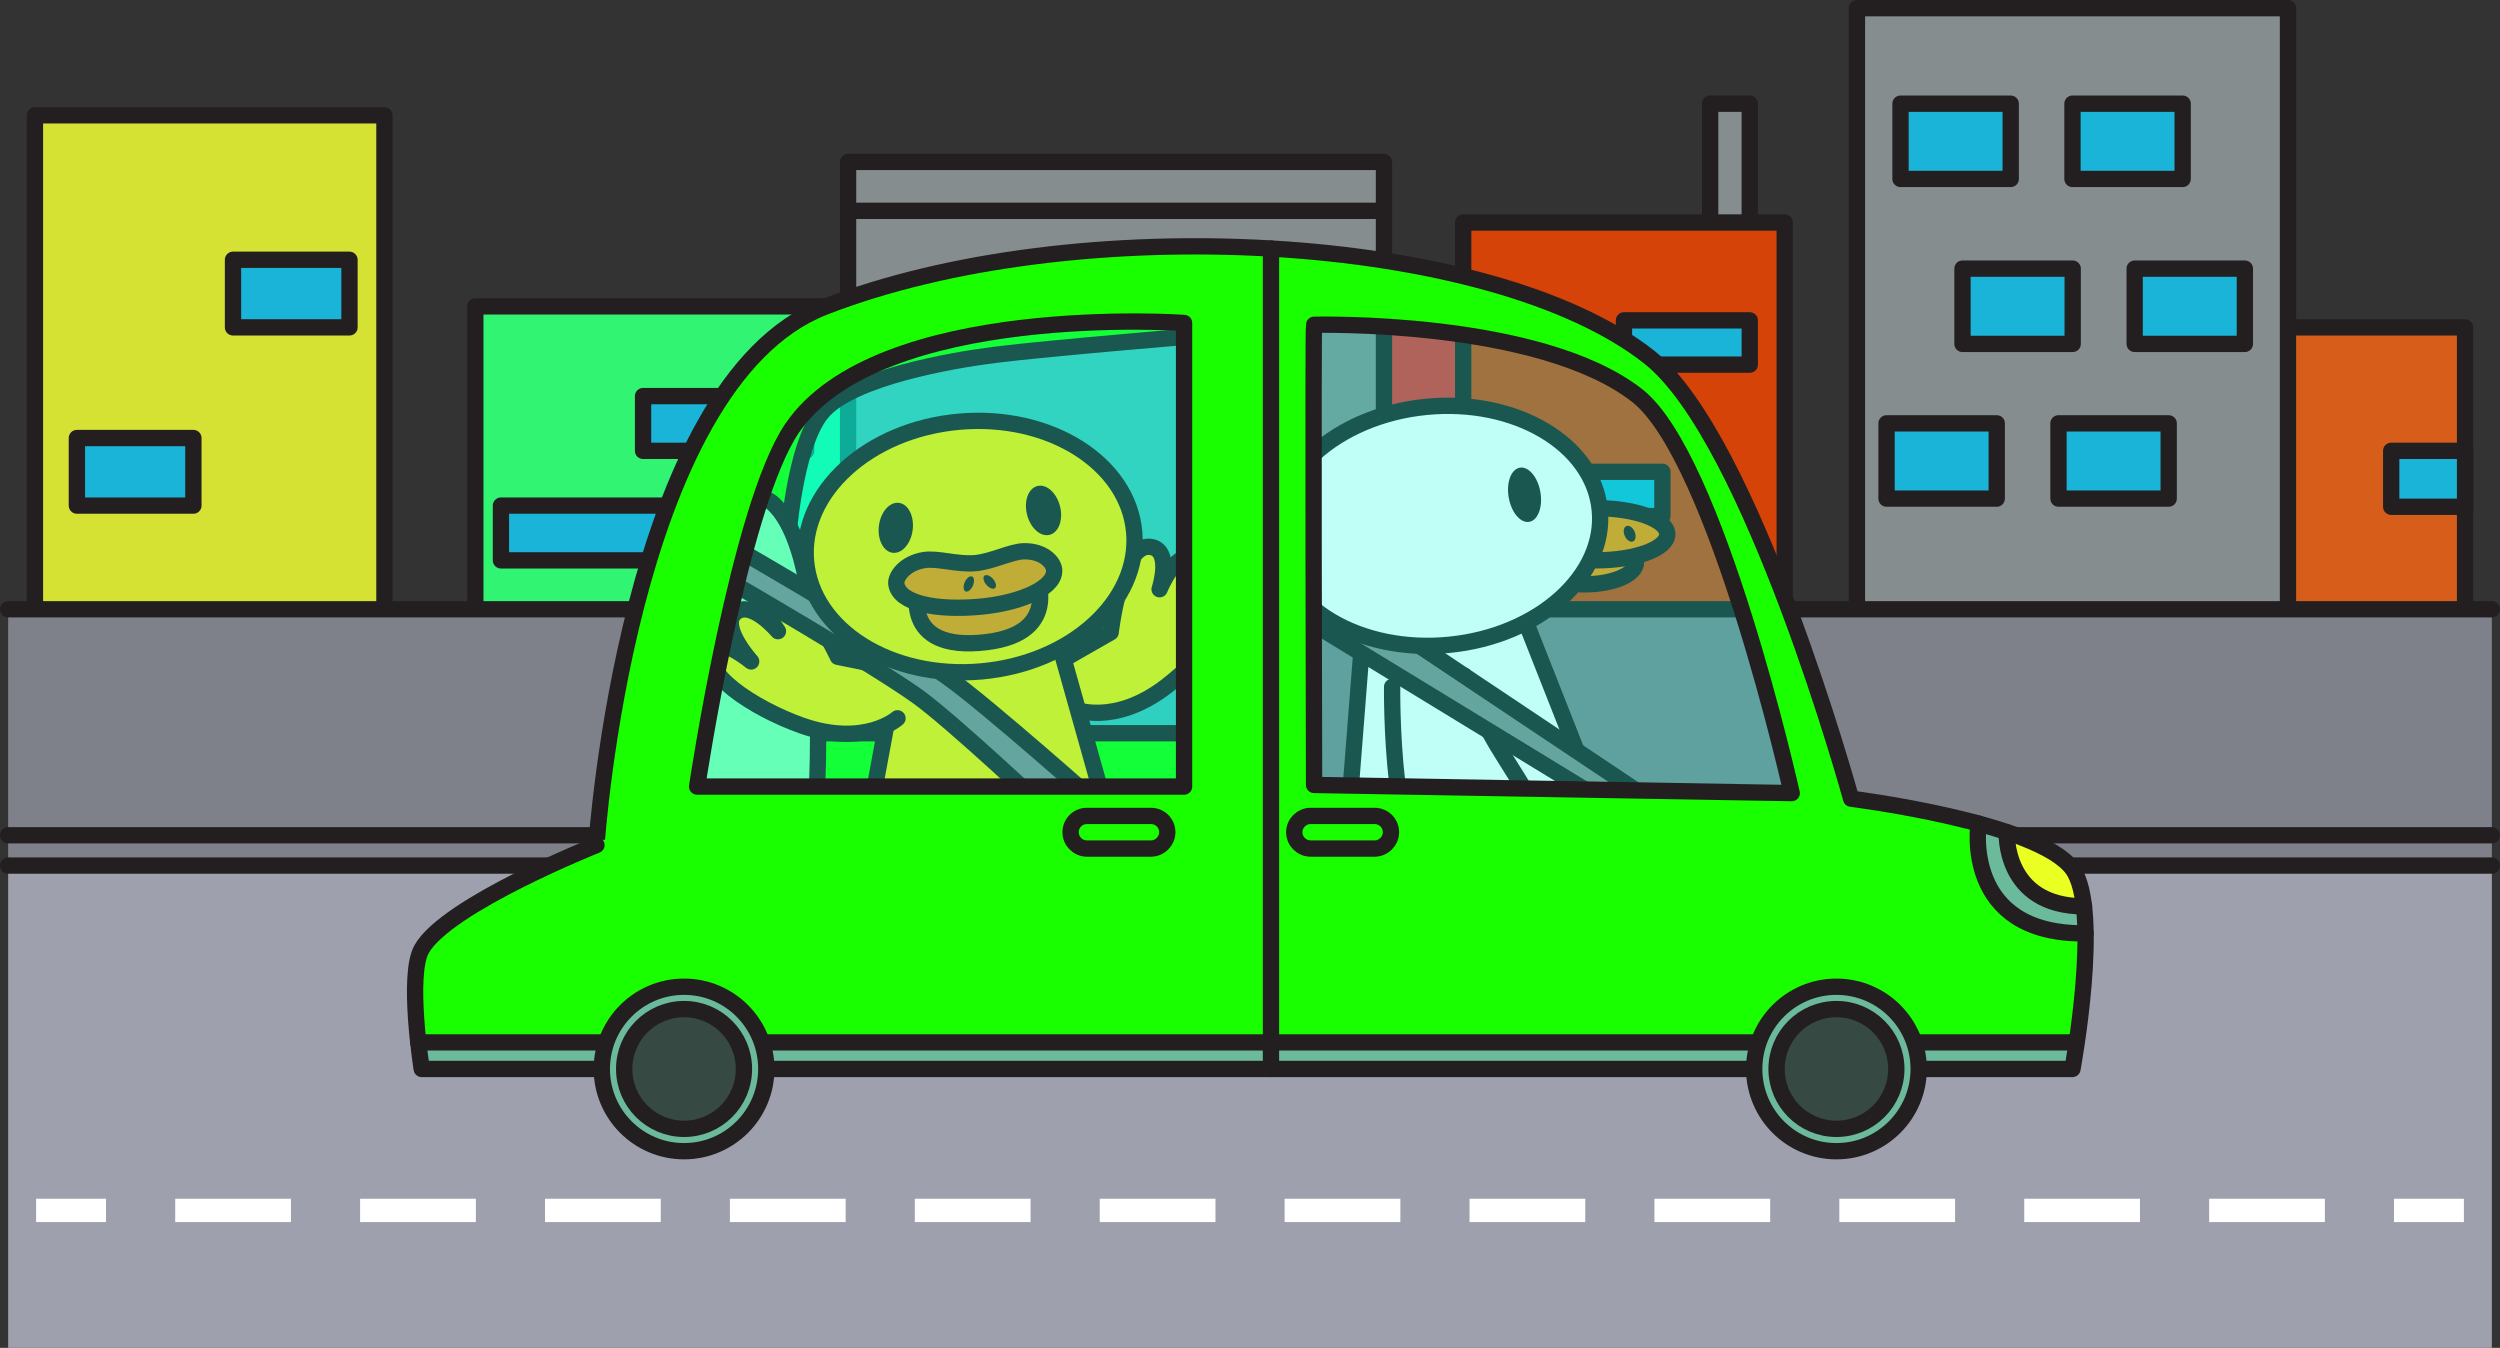 <svg version="1.0" id="carRideImageTwo" xmlns="http://www.w3.org/2000/svg" xmlns:xlink="http://www.w3.org/1999/xlink" x="0px" y="0px" viewBox="0 0 1073 578.5" enable-background="new 0 0 1073 578.5" xml:space="preserve" style="pointer-events: none" aria-labeledby="carRideTwo" role="img"><rect x="0" y="0" width="1073" height="578.5" fill="#333333" stroke="none"/><title id="carRideTwo">The family of ducks drive down the highway with the city behind them.</title><desc>Car Ride Duck Family Travel</desc><g id="city"><g><rect x="565" y="120.5" fill="#EA2F2F" stroke="#231F20" stroke-width="7" stroke-linecap="round" stroke-linejoin="round" stroke-miterlimit="10" width="82" height="176"/></g><g><rect x="204" y="131.5" fill="#31F472" stroke="#231F20" stroke-width="7" stroke-linecap="round" stroke-linejoin="round" stroke-miterlimit="10" width="182" height="172"/><rect x="276" y="170" fill="#1AB4D8" stroke="#231F20" stroke-width="7" stroke-linecap="round" stroke-linejoin="round" stroke-miterlimit="10" width="70" height="23.5"/><rect x="215" y="217" fill="#1AB4D8" stroke="#231F20" stroke-width="7" stroke-linecap="round" stroke-linejoin="round" stroke-miterlimit="10" width="70" height="23.5"/></g><g><rect x="950" y="140.5" fill="#D65D1A" stroke="#231F20" stroke-width="7" stroke-linecap="round" stroke-linejoin="round" stroke-miterlimit="10" width="108" height="156"/><rect x="1026.3" y="193.5" fill="#1AB4D8" stroke="#231F20" stroke-width="7" stroke-linecap="round" stroke-linejoin="round" stroke-miterlimit="10" width="31.7" height="24"/></g><g><rect x="15" y="49.5" fill="#D6E233" stroke="#231F20" stroke-width="7" stroke-linecap="round" stroke-linejoin="round" stroke-miterlimit="10" width="150" height="241"/><rect x="100" y="111.5" fill="#1AB4D8" stroke="#231F20" stroke-width="7" stroke-linecap="round" stroke-linejoin="round" stroke-miterlimit="10" width="50" height="29"/><rect x="33" y="188" fill="#1AB4D8" stroke="#231F20" stroke-width="7" stroke-linecap="round" stroke-linejoin="round" stroke-miterlimit="10" width="50" height="29"/></g><g><rect x="364" y="69.5" fill="#858D8E" stroke="#231F20" stroke-width="7" stroke-linecap="round" stroke-linejoin="round" stroke-miterlimit="10" width="230" height="248"/><line fill="none" stroke="#231F20" stroke-width="7" stroke-linecap="round" stroke-linejoin="round" stroke-miterlimit="10" x1="364" y1="90.5" x2="594" y2="90.5"/></g><g><rect x="734" y="44.5" fill="#858D8E" stroke="#231F20" stroke-width="7" stroke-linecap="round" stroke-linejoin="round" stroke-miterlimit="10" width="17" height="76"/><rect x="628" y="95.5" fill="#D64309" stroke="#231F20" stroke-width="7" stroke-linecap="round" stroke-linejoin="round" stroke-miterlimit="10" width="138" height="214"/><rect x="697" y="137.5" fill="#1AB4D8" stroke="#231F20" stroke-width="7" stroke-linecap="round" stroke-linejoin="round" stroke-miterlimit="10" width="54" height="19"/><rect x="659.5" y="202.5" fill="#1AB4D8" stroke="#231F20" stroke-width="7" stroke-linecap="round" stroke-linejoin="round" stroke-miterlimit="10" width="54" height="19"/></g><g><rect x="797" y="3.5" fill="#858D8E" stroke="#231F20" stroke-width="7" stroke-linecap="round" stroke-linejoin="round" stroke-miterlimit="10" width="185" height="306"/><rect x="815.7" y="44.5" fill="#1AB4D8" stroke="#231F20" stroke-width="7" stroke-linecap="round" stroke-linejoin="round" stroke-miterlimit="10" width="47.3" height="32.3"/><rect x="889.5" y="44.5" fill="#1AB4D8" stroke="#231F20" stroke-width="7" stroke-linecap="round" stroke-linejoin="round" stroke-miterlimit="10" width="47.3" height="32.3"/><rect x="842.3" y="115.3" fill="#1AB4D8" stroke="#231F20" stroke-width="7" stroke-linecap="round" stroke-linejoin="round" stroke-miterlimit="10" width="47.3" height="32.3"/><rect x="916.2" y="115.3" fill="#1AB4D8" stroke="#231F20" stroke-width="7" stroke-linecap="round" stroke-linejoin="round" stroke-miterlimit="10" width="47.3" height="32.3"/><rect x="809.7" y="181.7" fill="#1AB4D8" stroke="#231F20" stroke-width="7" stroke-linecap="round" stroke-linejoin="round" stroke-miterlimit="10" width="47.3" height="32.3"/><rect x="883.5" y="181.7" fill="#1AB4D8" stroke="#231F20" stroke-width="7" stroke-linecap="round" stroke-linejoin="round" stroke-miterlimit="10" width="47.3" height="32.3"/></g></g><g id="highwayGround"><rect x="3.5" y="371.5" fill="#9EA1AD" width="1066" height="207"/><rect x="3.5" y="259.5" fill="#7E8189" width="1066" height="112"/><line fill="none" stroke="#231F20" stroke-width="7" stroke-linecap="round" stroke-linejoin="round" stroke-miterlimit="10" x1="3.5" y1="261.5" x2="1069.5" y2="261.5"/><line fill="none" stroke="#231F20" stroke-width="7" stroke-linecap="round" stroke-linejoin="round" stroke-miterlimit="10" x1="3.5" y1="358.5" x2="1069.5" y2="358.5"/><line fill="none" stroke="#231F20" stroke-width="7" stroke-linecap="round" stroke-linejoin="round" stroke-miterlimit="10" x1="3.5" y1="371.5" x2="1069.5" y2="371.5"/><g><g><line fill="none" stroke="#FFFFFF" stroke-width="10" stroke-linecap="square" stroke-linejoin="round" x1="20.5" y1="519.5" x2="40.5" y2="519.5"/><line fill="none" stroke="#FFFFFF" stroke-width="10" stroke-linecap="square" stroke-linejoin="round" stroke-dasharray="39.68,39.68" x1="80.2" y1="519.5" x2="1012.7" y2="519.5"/><line fill="none" stroke="#FFFFFF" stroke-width="10" stroke-linecap="square" stroke-linejoin="round" x1="1032.5" y1="519.5" x2="1052.5" y2="519.5"/></g></g></g><g id="carBack_1_"><path opacity="0.5" fill="#00FFE0" d="M521.1,137.1c0-0.5-91.9,9.5-91.9,9.5s-56.1,12.5-57.6,13c-1.5,0.5-26,12-26.3,16.5s-11.2,29.4-11.2,29.4v51.4l7.4,69.1h182.1L521.1,137.1z"/><path fill="#19FF00" d="M470.6,314.7l59,1v119.4c0,0-236-3.6-236-5.5s-1.5-160.1-3.9-160.5c-2.3-0.5,10.9-37.5,13.4-46.5s11.8-45.5,11.8-45.5s24.6-21.5,30.4-27s46.5-29.2,57.1-27.1c10.6,2.1,116.1-0.1,116.1-0.1l0.5,20.8l-76,6l-64.5,11.5l-17,11l-8.9,5c0,0-6.7,16.5-7.4,18s-7.6,27.5-7.6,27.5s1.8,30.2-0.4,34.3s1.9,55.2,1.9,55.2L470.6,314.7z"/><path fill="none" stroke="#231F20" stroke-width="7" stroke-linecap="round" stroke-linejoin="round" stroke-miterlimit="10" d="M519.1,143.7c0,0-69.2,5.7-92.1,8.6c-19.1,2.4-60.2,9.7-73.4,23.8c-11.1,11.8-15.1,46.7-15.9,62.9c-0.9,18.9,0,75.7,0,75.7h183.4L519.1,143.7z"/></g><g id="whiteDuck_1_"><g id="whiteDuckBody_1_"><polyline fill="#FFFFFF" stroke="#231F20" stroke-width="7" stroke-linecap="round" stroke-linejoin="round" stroke-miterlimit="10" points="578.5,353.8 585.6,263.2 650.9,256.9 688.2,351.5 "/></g><g id="whiteDuckArm_1_"><path fill="#FFFFFF" stroke="#231F20" stroke-width="7" stroke-linecap="round" stroke-linejoin="round" stroke-miterlimit="10" d="M628.5,290c0,0,5.7,16,14.2,30.1c10.8,17.9,24.4,35.6,16.5,43.4c-3.5,3.4-18-7.7-18-7.7s4.1,20-1.6,21.2c-5.6,1.1-14.4-17.2-14.4-17.2s-2.4,18.6-7.3,18.3c-21.4-1.5-20.4-83.3-20.4-83.3"/></g><g id="whiteDuckSeatBelt"><polygon fill="#868889" stroke="#231F20" stroke-width="7" stroke-linecap="round" stroke-linejoin="round" stroke-miterlimit="10" points="555.5,241.3 702.2,339.3 702,352.2 552.4,260.9 "/></g><g id="whiteDuckHead_1_"><g id="whiteDuckBeak_1_"><ellipse fill="#FF9100" stroke="#231F20" stroke-width="7" stroke-linecap="round" stroke-linejoin="round" stroke-miterlimit="10" cx="680.2" cy="241.3" rx="22" ry="9.5"/><ellipse fill="#FF9100" stroke="#231F20" stroke-width="7" stroke-linecap="round" stroke-linejoin="round" stroke-miterlimit="10" cx="685" cy="229.3" rx="30.6" ry="11.2"/><ellipse transform="matrix(0.916 -0.401 0.401 0.916 -33.195 299.645)" fill="#231F20" cx="699.5" cy="229.2" rx="2.3" ry="3.6"/></g><g id="whiteDuckFace_1_"><ellipse transform="matrix(0.995 -9.922557e-002 9.922557e-002 0.995 -19.351 62.349)" fill="#FFFFFF" stroke="#231F20" stroke-width="7" stroke-linecap="round" stroke-linejoin="round" stroke-miterlimit="10" cx="617.1" cy="225.7" rx="69.9" ry="51.3"/></g><g id="yellowDuckEye"><ellipse transform="matrix(0.985 -0.172 0.172 0.985 -26.784 115.694)" fill="#231F20" cx="654.4" cy="212.4" rx="6.9" ry="11.8"/></g></g></g><g id="carSeat_1_"><path fill="#88FFAA" d="M298.6,212.9l26.5,0.3l8.5,4.7c0,0,9,17.3,8.9,16.9c-0.2-0.4,5.5,24.7,5.5,24.7l2.9,33.7l-1.8,74.1l30.1-3l35.5,2.3l36.4,4.6l21.8,8.8c0,0,6,9.3,6.4,10.7s2.3,22.9,2.3,22.9v17.4c0,0-224.4,4.1-223.1,2.3s31.4-196.3,31.4-196.3L298.6,212.9z"/><path fill="none" stroke="#231F20" stroke-width="7" stroke-linecap="round" stroke-linejoin="round" stroke-miterlimit="10" d="M300.5,217.2c0,0,22.9-9,31.5-0.9c28.1,26.5,17,150.9,17,150.9s102.2-7.9,125.5,14.1c8.7,8.2,6.7,39.6,6.7,39.6"/></g><g id="yellowDuck"><g id="yellowDuckRightArm"><path fill="#FFEC00" stroke="#231F20" stroke-width="7" stroke-linecap="round" stroke-linejoin="round" stroke-miterlimit="10" d="M448,287.8l28.7-16.4c0,0,4.4-38.3,17-36.7c9.6,1.2,4,18.2,4,18.2s6.9-17.6,15.6-12.9c7.2,3.9-0.5,21.6-0.5,21.6s8.4-13.3,13.1-10.1c10.3,6.9-7.6,29.4-25.1,42.9c-22.6,17.5-40,9.9-40,9.9"/></g><g id="yellowDuckBody"><polygon fill="#FFEC00" stroke="#231F20" stroke-width="7" stroke-linecap="round" stroke-linejoin="round" stroke-miterlimit="10" points="474.4,346.5 452.4,268.3 387.7,271.8 373.4,349 "/></g><g id="yellowDuckLeftArn"><path fill="#FFEC00" stroke="#231F20" stroke-width="7" stroke-linecap="round" stroke-linejoin="round" stroke-miterlimit="10" d="M392,288.5l-32.4-6.6c0,0-16.2-35-27.6-29.5c-8.7,4.2,1.9,18.5,1.9,18.5s-12.1-14.5-18.8-7.4c-5.7,6,7.3,20.4,7.3,20.4s-12.1-10.1-15.6-5.5c-7.6,9.8,16.5,25.6,37.3,33c27,9.5,41.1-3.1,41.1-3.1"/></g><g id="seatbelt"><path fill="#868889" stroke="#231F20" stroke-width="7" stroke-linecap="round" stroke-linejoin="round" stroke-miterlimit="10" d="M314.6,234.6c0,0,69.6,40.2,92,56c17.2,12.2,66.4,56,66.4,56h-25c0,0-39.7-37.3-54.2-47.7c-19.7-14.1-82.6-50.5-82.6-50.5L314.6,234.6z"/></g><g id="yellowDuckHead"><g id="yellowDuckFace"><ellipse transform="matrix(0.996 -8.868866e-002 8.868866e-002 0.996 -19.169 37.855)" fill="#FFEC00" stroke="#231F20" stroke-width="7" stroke-miterlimit="10" cx="416.4" cy="234.6" rx="70.7" ry="53.8"/></g><g id="yellowDuckEyes"><ellipse transform="matrix(0.992 0.125 -0.125 0.992 31.266 -46.223)" fill="#231F20" cx="384.6" cy="226.5" rx="7.3" ry="10.8"/><ellipse transform="matrix(0.97 -0.242 0.242 0.97 -39.728 114.871)" fill="#231F20" cx="448" cy="219.2" rx="7.3" ry="10.8"/></g><g id="yellowDuckBeak"><path fill="#FF9100" stroke="#231F20" stroke-width="7" stroke-linecap="round" stroke-linejoin="round" stroke-miterlimit="10" d="M394.3,251.5c0,0-8.7,28.7,29.1,24.1c33.1-4,20.8-29.5,20.8-29.5L394.3,251.5z"/><path fill="#FF9100" stroke="#231F20" stroke-width="7" stroke-linecap="round" stroke-linejoin="round" stroke-miterlimit="10" d="M452.4,244.3c1,7.4-12.9,14.3-31.6,16.1c-18.7,1.7-35-1.3-36.1-9.8c-0.4-3,3.5-8.8,11.8-10.2c5.7-1,14.4,2,22.1,1.3c7.4-0.7,15.4-5,20.9-5.1C447.9,236.5,452,241.3,452.4,244.3z"/><g><ellipse transform="matrix(0.915 0.403 -0.403 0.915 136.163 -146.31)" fill="#231F20" cx="416" cy="250.6" rx="1.9" ry="3.5"/><ellipse transform="matrix(-0.761 0.649 -0.649 -0.761 910.258 164.088)" fill="#231F20" cx="424.9" cy="249.8" rx="1.9" ry="3.5"/></g></g></g></g><g id="carBody_1_"><path opacity="0.25" fill="#00FFE0" d="M583.1,122.8c1.5,1,118,32,119.5,34s35.5,49.6,37.5,56c2,6.5,31.5,83.2,31.5,83.2s13,60.4,12.5,60.6s-231-6.7-231.5-6.5s0-227.3,0-227.3H583.1z"/><path opacity="0.25" fill="#00FFE0" d="M522.7,127c0.5,2.5,2.5,226.5,2.5,226.5s-241.5-7.5-242.5-10s39.5-160,39.5-160l59-44.1l89.5-12.4H522.7z"/><path fill="#19FF00" d="M887.9,371.7c0,0-10-8.3-12.7-9.3c-2.7-1-24.3-8.6-24.3-8.6s-31.7-6-33-6c-1.3,0-22.3-3.3-22.3-3.3l-11.8-35.8l-23.2-68.4l-27.9-55l-21.5-28.5l-22.7-15.5l-44.2-17.8l-83.6-15.2l-67.4-1.7c0,0-37,2.5-38,2.6c-1,0.1-73,13.5-73,13.5l-42.1,16.4l-20.3,18l-18.7,27.3c0,0-17.5,39.8-18,41.1c-0.5,1.3-13.8,48.2-13.8,48.2L255.7,363l-44.1,20.8l-28.3,20.3l-5.3,11.9l2.8,43.1h707.2l6.2-28.3v-41.6L887.9,371.7z M299.4,336.1l6.3-36.7l10.1-47.5l7.8-28.9l12-31.7l10.1-14.6l21.9-16.3l41.8-14.7l42.4-6.2l56.4-0.8c0,1.4-2.7,199-2.7,199L299.4,336.1z M563.7,337.2l-0.1-193.4l6-4.1l22,2.1l71.3,9.7l41.1,19.9l17.3,24.6l31.8,85.1l15.6,59.6L563.7,337.2z"/><polygon fill="#6ABA9B" points="849.2,353.5 850.7,373 859.7,388.9 872,399.2 895.1,400.6 894.4,388.9 885.2,387.8 868.2,379.8 861.9,364.2 862.6,357.2 "/><polygon fill="#6ABA9B" points="891,447.4 889.5,458.8 182.2,458.8 179.5,447.4 "/><path fill="#EAFF22" d="M865.6,357.2l-3.7,7l10.1,17.4l9.6,7.3l13.6-1.9l-4.1-11.6c0,0-11.7-10.4-12.5-11C877.7,363.9,865.6,357.2,865.6,357.2z"/><path fill="none" stroke="#231F20" stroke-width="7" stroke-linecap="round" stroke-linejoin="round" stroke-miterlimit="10" d="M353.7,131.8C461,89.9,640,99.5,708,153.4c44,34.9,86.5,189.4,86.5,189.4s80.3,10,95,30.1c12.7,17.3,0,85.9,0,85.9H181c0,0-6.4-40.3,0-51.5c10.8-19,75-44.6,75-44.6S269.2,164.7,353.7,131.8z"/><path fill="none" stroke="#231F20" stroke-width="7" stroke-linecap="round" stroke-linejoin="round" stroke-miterlimit="10" d="M564,139.4c-0.5,1.5,0,197.5,0,197.5l205,3.5c0,0-32.2-144.1-66.4-170.7C660.5,136.9,564,139.4,564,139.4z"/><path fill="none" stroke="#231F20" stroke-width="7" stroke-linecap="round" stroke-linejoin="round" stroke-miterlimit="10" d="M590,364.2h-27.5c-3.8,0-7-3.1-7-7l0,0c0-3.9,3.2-7,7-7H590c3.9,0,7,3.1,7,7l0,0C597,361,593.8,364.2,590,364.2z"/><line fill="none" stroke="#231F20" stroke-width="7" stroke-linecap="round" stroke-linejoin="round" stroke-miterlimit="10" x1="545.5" y1="106.7" x2="545.5" y2="458.8"/><path fill="none" stroke="#231F20" stroke-width="7" stroke-linecap="round" stroke-linejoin="round" stroke-miterlimit="10" d="M861.3,357.2c0,0-1.6,31.8,33.2,31.8"/><path fill="none" stroke="#231F20" stroke-width="7" stroke-linecap="round" stroke-linejoin="round" stroke-miterlimit="10" d="M849.2,353.5c0,0-7.4,47.7,45.9,47.1"/><line fill="none" stroke="#231F20" stroke-width="7" stroke-linecap="round" stroke-linejoin="round" stroke-miterlimit="10" x1="179.5" y1="447.4" x2="891" y2="447.4"/><path fill="none" stroke="#231F20" stroke-width="7" stroke-linecap="round" stroke-linejoin="round" stroke-miterlimit="10" d="M508.2,138.6v199l-209,0c0,0,17.9-120,40.7-153.7C376.9,129.4,508.2,138.6,508.2,138.6z"/><path fill="none" stroke="#231F20" stroke-width="7" stroke-linecap="round" stroke-linejoin="round" stroke-miterlimit="10" d="M494,364.2h-27.5c-3.8,0-7-3.1-7-7l0,0c0-3.9,3.1-7,7-7H494c3.9,0,7,3.1,7,7l0,0C501,361,497.8,364.2,494,364.2z"/><g><circle fill="#6ABA9B" stroke="#231F20" stroke-width="7" stroke-linecap="round" stroke-linejoin="round" stroke-miterlimit="10" cx="788.2" cy="458.8" r="35.3"/><circle fill="#364943" stroke="#231F20" stroke-width="7" stroke-linecap="round" stroke-linejoin="round" stroke-miterlimit="10" cx="788.2" cy="458.8" r="25.7"/></g><g><circle fill="#6ABA9B" stroke="#231F20" stroke-width="7" stroke-linecap="round" stroke-linejoin="round" stroke-miterlimit="10" cx="293.6" cy="458.8" r="35.3"/><circle fill="#364943" stroke="#231F20" stroke-width="7" stroke-linecap="round" stroke-linejoin="round" stroke-miterlimit="10" cx="293.6" cy="458.8" r="25.7"/></g></g></svg>